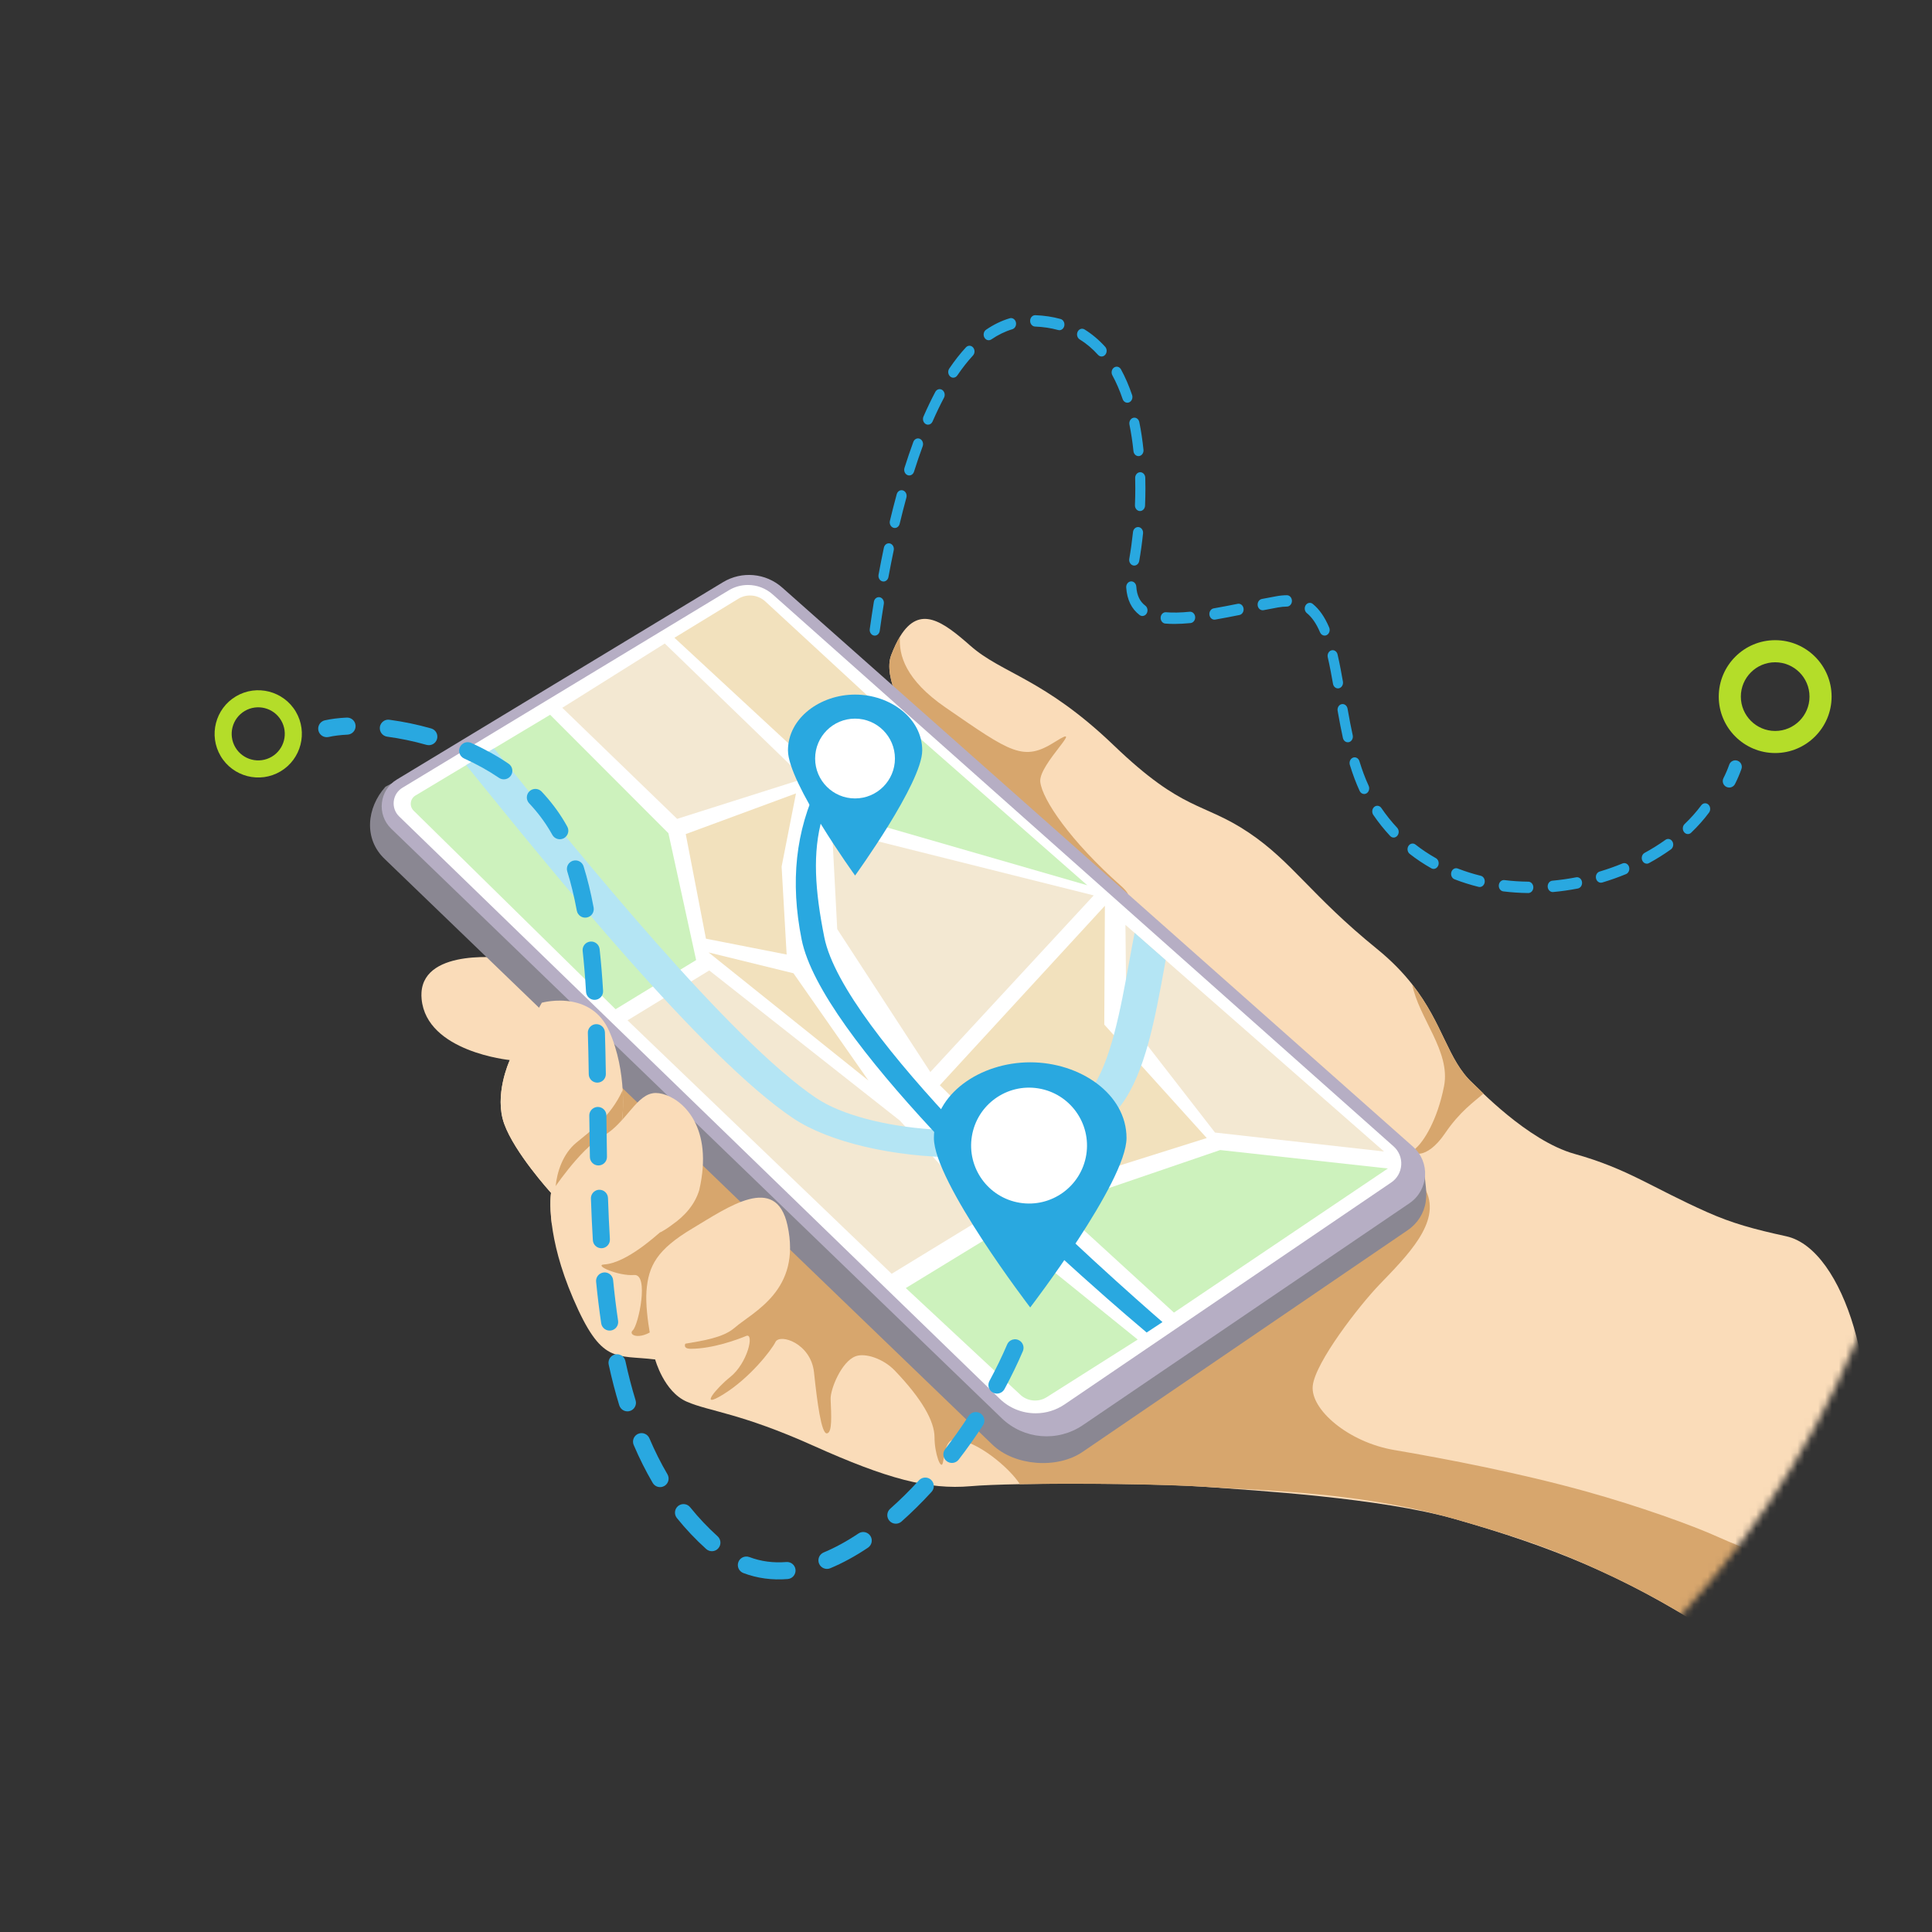 <svg width="280" height="280" viewBox="0 0 280 280" fill="none" xmlns="http://www.w3.org/2000/svg">
<rect x="0" y="0" width="280" height="280" fill="#333333" stroke="none"/>
<mask id="mask0_419_955" style="mask-type:alpha" maskUnits="userSpaceOnUse" x="0" y="0" width="280" height="280">
<circle cx="140" cy="140" r="140" fill="white"/>
</mask>
<g mask="url(#mask0_419_955)">
<path d="M111.727 99.39C111.688 99.39 111.65 99.388 111.611 99.383C111.096 99.317 110.732 98.85 110.797 98.336C110.891 97.593 110.987 96.845 111.089 96.097C111.16 95.583 111.629 95.221 112.146 95.294C112.66 95.364 113.017 95.836 112.949 96.35C112.849 97.093 112.753 97.834 112.66 98.57C112.599 99.044 112.195 99.39 111.727 99.39Z" fill="#29A8E0"/>
<path d="M221.488 129.426C221.487 129.426 221.483 129.426 221.481 129.426C220.263 129.412 219.048 129.332 217.869 129.186C217.467 129.137 217.176 128.731 217.22 128.277C217.264 127.826 217.629 127.504 218.029 127.549C219.16 127.689 220.327 127.765 221.498 127.779C221.901 127.783 222.226 128.156 222.223 128.612C222.217 129.063 221.89 129.426 221.488 129.426ZM225.033 129.282C224.655 129.282 224.336 128.956 224.303 128.526C224.27 128.072 224.569 127.674 224.973 127.638C226.122 127.531 227.285 127.367 228.428 127.145C228.83 127.067 229.206 127.369 229.276 127.816C229.345 128.263 229.077 128.69 228.679 128.768C227.493 128.997 226.288 129.17 225.095 129.278C225.073 129.282 225.053 129.282 225.033 129.282ZM214.45 128.552C214.397 128.552 214.346 128.546 214.293 128.534C213.095 128.238 211.918 127.867 210.797 127.43C210.413 127.281 210.213 126.813 210.344 126.382C210.476 125.952 210.894 125.724 211.277 125.874C212.344 126.29 213.465 126.643 214.607 126.924C215.001 127.02 215.253 127.461 215.166 127.904C215.091 128.29 214.788 128.552 214.45 128.552ZM232.019 127.929C231.694 127.929 231.398 127.685 231.31 127.318C231.206 126.879 231.44 126.428 231.831 126.311C232.958 125.974 234.074 125.579 235.149 125.136C235.529 124.98 235.951 125.197 236.09 125.624C236.229 126.05 236.035 126.524 235.655 126.68C234.538 127.141 233.378 127.551 232.209 127.902C232.145 127.921 232.081 127.929 232.019 127.929ZM207.769 125.931C207.659 125.931 207.546 125.903 207.442 125.843C206.344 125.226 205.289 124.52 204.304 123.751C203.972 123.491 203.89 122.978 204.122 122.605C204.354 122.232 204.81 122.141 205.143 122.4C206.069 123.126 207.064 123.788 208.1 124.371C208.461 124.574 208.607 125.07 208.426 125.476C208.297 125.765 208.037 125.931 207.769 125.931ZM238.667 125.172C238.395 125.172 238.134 125.002 238.008 124.709C237.83 124.301 237.982 123.809 238.345 123.608C239.408 123.027 240.426 122.389 241.37 121.715C241.711 121.471 242.164 121.583 242.382 121.967C242.599 122.35 242.498 122.859 242.157 123.103C241.165 123.813 240.099 124.479 238.986 125.088C238.884 125.146 238.775 125.172 238.667 125.172ZM201.978 121.385C201.795 121.385 201.614 121.309 201.472 121.157C200.591 120.214 199.77 119.186 199.028 118.101C198.782 117.74 198.842 117.223 199.163 116.947C199.485 116.672 199.945 116.739 200.192 117.098C200.886 118.116 201.656 119.079 202.484 119.963C202.776 120.277 202.787 120.798 202.507 121.126C202.365 121.298 202.171 121.385 201.978 121.385ZM244.621 120.878C244.412 120.878 244.206 120.78 244.062 120.587C243.799 120.24 243.837 119.721 244.146 119.426C245.05 118.563 245.863 117.65 246.56 116.711C246.82 116.362 247.282 116.315 247.592 116.606C247.903 116.897 247.945 117.416 247.685 117.765C246.935 118.776 246.062 119.756 245.094 120.681C244.957 120.814 244.789 120.878 244.621 120.878ZM197.702 115.074C197.437 115.074 197.18 114.912 197.05 114.629C196.522 113.483 196.057 112.246 195.629 110.849C195.498 110.421 195.701 109.951 196.084 109.803C196.466 109.656 196.884 109.883 197.016 110.314C197.421 111.633 197.857 112.798 198.352 113.874C198.539 114.278 198.398 114.775 198.038 114.984C197.931 115.045 197.815 115.074 197.702 115.074ZM195.333 107.576C195.005 107.576 194.705 107.326 194.623 106.951C194.373 105.808 194.137 104.596 193.86 103.019C193.781 102.574 194.039 102.139 194.437 102.053C194.835 101.967 195.218 102.256 195.297 102.701C195.569 104.254 195.801 105.443 196.046 106.559C196.143 107 195.901 107.447 195.509 107.556C195.45 107.568 195.392 107.576 195.333 107.576ZM193.905 99.767C193.562 99.767 193.255 99.494 193.188 99.102C192.996 98.005 192.735 96.576 192.43 95.259C192.327 94.82 192.561 94.369 192.954 94.254C193.345 94.139 193.746 94.402 193.849 94.843C194.165 96.202 194.431 97.662 194.627 98.784C194.705 99.229 194.446 99.662 194.05 99.75C193.998 99.76 193.951 99.767 193.905 99.767ZM126.777 92.119C126.738 92.119 126.7 92.115 126.662 92.109C126.262 92.037 125.989 91.617 126.052 91.167C126.238 89.836 126.439 88.51 126.647 87.219C126.72 86.772 127.1 86.477 127.5 86.557C127.898 86.639 128.163 87.068 128.09 87.515C127.883 88.793 127.684 90.107 127.5 91.426C127.441 91.83 127.131 92.119 126.777 92.119ZM191.973 92.115C191.699 92.115 191.436 91.943 191.312 91.645C190.771 90.376 190.145 89.463 189.396 88.856C189.067 88.59 188.994 88.077 189.232 87.708C189.469 87.341 189.926 87.257 190.254 87.523C191.208 88.296 191.986 89.412 192.634 90.938C192.809 91.348 192.654 91.838 192.289 92.035C192.187 92.09 192.079 92.115 191.973 92.115ZM170.194 90.425C169.728 90.425 169.288 90.406 168.883 90.372C168.479 90.337 168.178 89.941 168.209 89.488C168.24 89.034 168.592 88.696 168.996 88.731C169.944 88.813 171.074 88.793 172.418 88.659C172.82 88.622 173.176 88.955 173.213 89.408C173.248 89.861 172.95 90.259 172.546 90.3C171.681 90.382 170.912 90.425 170.194 90.425ZM176.002 89.806C175.646 89.806 175.335 89.514 175.279 89.108C175.216 88.659 175.492 88.239 175.892 88.169C177.092 87.962 178.325 87.72 179.373 87.509C179.775 87.427 180.153 87.726 180.224 88.175C180.295 88.622 180.031 89.051 179.631 89.131C178.575 89.342 177.331 89.586 176.115 89.797C176.077 89.802 176.038 89.806 176.002 89.806ZM165.57 89.276C165.429 89.276 165.287 89.231 165.162 89.137C163.99 88.253 163.336 86.908 163.219 85.142C163.19 84.689 163.493 84.295 163.897 84.26C164.304 84.225 164.651 84.566 164.682 85.021C164.764 86.274 165.19 87.174 165.981 87.771C166.317 88.025 166.406 88.536 166.18 88.913C166.037 89.149 165.805 89.276 165.57 89.276ZM182.993 88.442C182.644 88.442 182.334 88.161 182.272 87.761C182.202 87.314 182.469 86.887 182.867 86.809C183.572 86.672 184.275 86.537 184.975 86.412C185.506 86.315 186.021 86.266 186.501 86.264C186.501 86.264 186.503 86.264 186.505 86.264C186.909 86.264 187.236 86.631 187.237 87.084C187.239 87.537 186.912 87.909 186.507 87.911C186.101 87.913 185.663 87.956 185.206 88.038C184.514 88.163 183.817 88.294 183.119 88.432C183.077 88.438 183.035 88.442 182.993 88.442ZM128.046 84.277C127.997 84.277 127.947 84.27 127.896 84.26C127.5 84.168 127.244 83.733 127.326 83.288C127.569 81.967 127.83 80.651 128.099 79.373C128.192 78.93 128.587 78.657 128.981 78.762C129.375 78.866 129.618 79.309 129.525 79.752C129.26 81.014 129.003 82.316 128.762 83.622C128.691 84.008 128.386 84.277 128.046 84.277ZM164.383 81.967C164.335 81.967 164.288 81.961 164.24 81.951C163.844 81.863 163.585 81.43 163.663 80.983C163.88 79.754 164.061 78.45 164.202 77.111C164.249 76.66 164.615 76.34 165.016 76.389C165.418 76.442 165.707 76.85 165.659 77.304C165.515 78.686 165.327 80.031 165.104 81.303C165.033 81.697 164.726 81.967 164.383 81.967ZM129.68 76.52C129.617 76.52 129.553 76.512 129.489 76.492C129.098 76.373 128.866 75.921 128.972 75.483C129.288 74.166 129.62 72.868 129.96 71.625C130.079 71.19 130.488 70.946 130.877 71.079C131.264 71.213 131.481 71.674 131.363 72.109C131.026 73.333 130.7 74.613 130.387 75.911C130.3 76.278 130.004 76.52 129.68 76.52ZM165.219 74.063C165.208 74.063 165.197 74.063 165.184 74.063C164.781 74.043 164.467 73.657 164.485 73.204C164.52 72.378 164.536 71.549 164.536 70.745C164.536 70.261 164.531 69.773 164.518 69.283C164.507 68.828 164.825 68.45 165.228 68.436C165.645 68.432 165.97 68.78 165.982 69.234C165.995 69.738 166.003 70.243 166.003 70.743C166.003 71.574 165.984 72.427 165.95 73.28C165.933 73.719 165.608 74.063 165.219 74.063ZM131.775 68.906C131.693 68.906 131.611 68.891 131.531 68.858C131.149 68.707 130.95 68.235 131.085 67.808C131.496 66.506 131.927 65.241 132.365 64.047C132.52 63.627 132.948 63.428 133.322 63.6C133.697 63.774 133.874 64.254 133.72 64.675C133.291 65.844 132.869 67.082 132.466 68.358C132.36 68.694 132.077 68.906 131.775 68.906ZM164.996 66.104C164.629 66.104 164.313 65.796 164.269 65.376C164.131 64.039 163.935 62.747 163.689 61.537C163.599 61.094 163.846 60.653 164.24 60.552C164.636 60.452 165.027 60.729 165.117 61.172C165.374 62.439 165.579 63.791 165.723 65.185C165.771 65.636 165.482 66.047 165.08 66.098C165.055 66.102 165.025 66.104 164.996 66.104ZM134.497 61.549C134.389 61.549 134.279 61.523 134.175 61.465C133.812 61.266 133.662 60.772 133.839 60.364C134.391 59.1 134.968 57.901 135.552 56.799C135.759 56.408 136.21 56.281 136.557 56.514C136.904 56.748 137.017 57.253 136.81 57.642C136.246 58.705 135.689 59.865 135.154 61.088C135.028 61.379 134.767 61.549 134.497 61.549ZM163.387 58.364C163.091 58.364 162.814 58.163 162.702 57.835C162.279 56.586 161.776 55.429 161.214 54.396C161.002 54.008 161.11 53.502 161.455 53.264C161.8 53.026 162.251 53.147 162.463 53.534C163.075 54.654 163.616 55.903 164.072 57.246C164.216 57.671 164.026 58.147 163.648 58.309C163.563 58.346 163.475 58.364 163.387 58.364ZM138.156 54.736C138.001 54.736 137.846 54.681 137.715 54.568C137.391 54.293 137.329 53.776 137.574 53.416C138.352 52.265 139.165 51.229 139.994 50.337C140.286 50.021 140.75 50.032 141.029 50.36C141.311 50.688 141.301 51.209 141.009 51.523C140.237 52.357 139.473 53.329 138.741 54.41C138.597 54.623 138.377 54.736 138.156 54.736ZM159.652 51.666C159.466 51.666 159.28 51.586 159.137 51.428C158.337 50.54 157.441 49.785 156.473 49.187C156.118 48.967 155.989 48.467 156.184 48.069C156.38 47.671 156.823 47.525 157.18 47.745C158.266 48.418 159.271 49.263 160.167 50.257C160.456 50.577 160.458 51.098 160.173 51.42C160.03 51.584 159.841 51.666 159.652 51.666ZM143.29 49.312C143.042 49.312 142.801 49.17 142.664 48.916C142.454 48.528 142.563 48.022 142.909 47.786C144.01 47.033 145.162 46.475 146.337 46.125C146.727 46.01 147.129 46.27 147.233 46.709C147.337 47.148 147.104 47.599 146.713 47.716C145.675 48.026 144.651 48.522 143.67 49.193C143.551 49.273 143.42 49.312 143.29 49.312ZM153.534 47.856C153.476 47.856 153.417 47.847 153.357 47.831C152.316 47.542 151.187 47.372 150.004 47.327C149.6 47.31 149.283 46.931 149.295 46.475C149.308 46.03 149.633 45.68 150.028 45.68C150.037 45.68 150.044 45.68 150.053 45.68C151.339 45.729 152.568 45.913 153.71 46.231C154.102 46.34 154.341 46.787 154.245 47.228C154.162 47.605 153.863 47.856 153.534 47.856Z" fill="#29A8E0"/>
<path d="M250.613 114.136C250.47 114.136 250.325 114.104 250.19 114.036C249.727 113.802 249.542 113.239 249.776 112.776C250.101 112.134 250.384 111.475 250.613 110.821C250.783 110.332 251.321 110.075 251.809 110.246C252.297 110.419 252.554 110.954 252.384 111.442C252.127 112.171 251.814 112.905 251.451 113.622C251.285 113.947 250.954 114.136 250.613 114.136Z" fill="#29A8E0"/>
<path d="M83.489 113.239C83.239 113.239 82.989 113.139 82.804 112.943C82.327 112.433 81.806 111.917 81.257 111.405C80.876 111.055 80.853 110.461 81.206 110.08C81.556 109.699 82.15 109.676 82.531 110.029C83.115 110.568 83.669 111.118 84.176 111.662C84.528 112.041 84.51 112.634 84.131 112.987C83.949 113.155 83.72 113.239 83.489 113.239Z" fill="#F65216"/>
<path d="M257.272 109.136C252.762 109.136 249.094 105.466 249.094 100.959C249.094 96.448 252.762 92.779 257.272 92.779C261.782 92.779 265.45 96.448 265.45 100.959C265.446 105.466 261.778 109.136 257.272 109.136ZM257.272 95.982C254.529 95.982 252.296 98.215 252.296 100.959C252.296 103.703 254.529 105.937 257.272 105.937C260.015 105.937 262.248 103.703 262.248 100.959C262.248 98.211 260.015 95.982 257.272 95.982Z" fill="#B4DD29"/>
<path d="M247.492 236.187C235.068 228.266 224.764 224.123 210.9 220.163C200.025 217.053 181.741 216.006 174.801 215.492C168.81 215.05 156.353 214.936 147.806 215.097C144.798 215.153 142.272 215.251 140.683 215.389C134.561 215.929 128.53 214.309 117.908 209.538C107.285 204.766 102.874 204.586 99.544 203.147C96.214 201.708 94.953 197.025 94.953 197.025C89.19 196.305 87.211 197.836 83.071 188.202C81.127 183.678 80.302 180.026 79.972 177.423C79.601 174.479 79.862 172.876 79.862 172.876L79.858 172.871C79.697 172.696 74.584 167.046 73.077 162.882C71.584 158.753 73.778 153.869 73.883 153.64L73.888 153.633C73.888 153.633 61.826 152.463 61.104 144.796C61.073 144.462 61.066 144.146 61.085 143.847C61.489 137.279 73.348 138.87 73.348 138.87L150.631 128.699C150.631 128.699 149.392 127.404 147.506 125.308C140.994 118.065 126.752 101.224 129.161 94.941C129.575 93.861 130.003 92.971 130.439 92.251C133.29 87.585 136.657 90.081 140.639 93.59C145.231 97.642 151.306 98.317 161.433 108.038C171.56 117.758 174.299 116.188 180.972 120.663C187.274 124.89 190.015 129.778 199.558 137.52C201.708 139.263 203.353 140.99 204.671 142.665V142.67C209.194 148.434 209.795 153.619 213.421 156.965C213.977 157.479 221.361 165.321 228.184 167.228C235.926 169.389 239.347 172.088 247.45 175.689C251.046 177.287 254.135 178.135 258.879 179.171C267.363 181.026 272.885 200.523 269.695 214.842C266.503 229.163 252.577 239.431 247.492 236.187Z" fill="#FADCB9"/>
<path d="M147.506 125.31C140.994 118.067 126.752 101.226 129.161 94.943C129.575 93.864 130.002 92.973 130.439 92.254C130.21 94.929 131.257 98.549 136.991 102.505C146.579 109.122 148.301 110.431 152.925 107.5C157.549 104.57 150.495 110.741 150.764 113.307C151.035 115.873 155.152 121.904 162.379 128.311C167.09 132.482 156.152 128.862 147.506 125.31Z" fill="#D7A66D"/>
<path d="M215.001 158.48C213.688 159.643 211.594 161.045 209.416 164.26C206.676 168.312 204.166 167.305 205.227 166.375C206.288 165.45 208.29 162.459 209.281 157.419C210.272 152.378 205.594 147.521 204.671 142.674C209.194 148.439 209.795 153.624 213.421 156.97C213.978 157.482 214.499 157.984 215.001 158.48Z" fill="#D7A66D"/>
<path d="M136.588 169.546L128.145 192.013L120.133 193.618L109.69 188.188L105.667 188.657L95.348 180.678L95.619 178.645L83.489 150.757L136.588 169.546Z" fill="#D7A66D"/>
<path d="M247.632 236.272C246.17 235.37 244.331 234.206 242.181 232.956C238.08 230.575 234.407 228.797 231.164 227.315C225.074 224.535 219.948 222.747 210.9 220.163C199.967 217.039 188.868 216.265 180.687 215.824C180.596 215.816 180.512 215.812 180.425 215.809C179.619 215.765 178.843 215.723 178.096 215.686C176.913 215.623 175.81 215.562 174.803 215.494C168.81 215.099 156.355 214.938 147.808 215.099C146.331 212.762 141.513 208.666 138.344 208.641C136.987 208.629 136.905 210.982 136.634 212.038C136.363 213.092 135.438 210.643 135.438 208.306C135.438 205.965 133.589 202.713 129.675 198.628C128.035 196.918 125.409 196.034 124.004 196.558C121.929 197.331 120.326 201.374 120.38 202.769C120.471 205.11 120.651 207.645 119.84 207.736C119.029 207.827 118.422 203.128 117.973 198.897C117.522 194.665 113.022 193.226 112.391 194.485C111.76 195.745 108.636 199.726 104.855 202.065C101.075 204.407 103.944 201.058 105.797 199.593C108.363 197.567 109.36 193.106 108.145 193.616C106.93 194.123 103.299 195.476 100.126 195.476C96.974 195.476 103.236 190.814 105.666 188.653L109.106 188.723C109.106 188.723 113.111 188.363 115.992 190.073C118.873 191.784 119.84 192.436 120.583 192.571C121.326 192.707 122.488 191.99 123.96 191.492C125.458 190.985 127.47 190.613 127.47 190.613L136.587 169.541C136.587 169.541 202.918 164.552 206.706 172.654C208.825 177.177 203.937 181.998 199.89 186.202C197.027 189.176 190.613 197.427 190.253 200.848C189.893 204.269 195.422 209.017 202.049 210.145C209.753 211.459 220.319 213.494 229.944 216.174C237.505 218.279 245.258 221.055 248.995 222.749C252.925 224.53 257.771 226.126 262.407 228.967C261.795 230.636 252.285 239.141 247.632 236.272Z" fill="#D7A66D"/>
<path d="M204.035 178.273L156.893 210.421C153.191 212.945 147.018 212.449 143.826 209.369L55.806 124.542C52.642 121.588 53.152 117.039 55.867 114.017L105.103 87.912C107.846 86.244 111.337 86.543 113.718 88.648L206.395 169.244C206.535 171.742 206.86 172.553 206.626 174.172C206.395 175.794 205.451 177.308 204.035 178.273Z" fill="#8A8792"/>
<path d="M204.264 174.385L156.935 206.542C153.269 209.033 148.357 208.613 145.168 205.533L56.699 120.104C54.566 118.044 54.961 114.52 57.498 112.985L104.788 84.372C107.508 82.727 110.98 83.043 113.359 85.15L204.792 166.195C207.327 168.443 207.068 172.478 204.264 174.385Z" fill="#B6AEC4"/>
<path d="M150.096 204.825C148.142 204.825 146.294 204.079 144.892 202.724L57.856 118.333C57.26 117.758 56.973 116.957 57.064 116.134C57.157 115.312 57.615 114.595 58.323 114.167L105.613 85.555C106.454 85.047 107.416 84.779 108.395 84.779C109.713 84.779 110.982 85.26 111.968 86.134L201.965 166.139C202.738 166.824 203.142 167.807 203.077 168.838C203.012 169.868 202.484 170.794 201.628 171.373L154.302 203.528C153.054 204.376 151.6 204.825 150.096 204.825Z" fill="white"/>
<path d="M90.181 162.19L80.731 171.976L79.876 172.862L79.862 172.88L79.858 172.876C79.696 172.7 74.584 167.05 73.077 162.886C71.584 158.758 73.778 153.874 73.883 153.645L73.888 153.638L78.523 145.322C78.523 145.322 80.601 144.74 82.935 145.179C84.905 145.551 87.055 146.649 88.291 149.437C89.623 152.437 90.099 155.577 90.242 157.989C90.391 160.475 90.181 162.19 90.181 162.19Z" fill="#FADCB9"/>
<path d="M90.181 162.19L84.912 168.282C84.912 168.282 80.68 172.457 80.522 171.983C80.713 169.868 81.573 167.23 83.489 165.636C85.407 164.038 88.51 161.856 90.24 157.989C90.391 160.475 90.181 162.19 90.181 162.19Z" fill="#D7A66D"/>
<path d="M101.345 172.453C100.726 174.542 99.261 176.219 97.406 177.502L97.394 177.509C95.151 179.255 92.361 180.026 89.809 180.442C87.734 180.778 85.823 180.752 84.51 180.374C82.482 179.79 80.879 178.705 79.972 177.425C79.6 174.481 79.862 172.878 79.862 172.878L79.858 172.873C79.858 172.873 83.942 166.597 87.368 164.669C90.831 162.725 92.251 158.405 95.041 158.405C96.242 158.405 98.009 159.122 99.446 160.748C99.869 161.225 100.264 161.779 100.605 162.421C101.81 164.669 102.383 167.943 101.345 172.453Z" fill="#FADCB9"/>
<path d="M95.584 192.076C92.974 194.506 90.903 193.515 91.712 192.796C92.522 192.076 94.121 184.596 91.892 184.783C89.665 184.97 85.952 183.351 87.571 183.253C90.875 183.054 95.378 178.785 95.619 178.642C96.845 177.925 98.194 189.646 95.584 192.076Z" fill="#D7A66D"/>
<path d="M94.953 197.027C94.953 197.027 93.422 190.816 93.693 187.124C93.964 183.432 95.224 181.093 100.355 178.032C105.486 174.971 112.461 169.976 114.127 177.581C116.198 187.033 109.136 190.108 106.461 192.436C103.145 195.317 94.684 194.146 94.953 197.027Z" fill="#FADCB9"/>
<path d="M170.137 190.232L153.215 174.743L176.836 166.672L201.14 169.347L170.137 190.232Z" fill="#CDF2BD"/>
<path d="M79.727 103.589L96.871 120.756L100.888 139.139L89.216 146.266L59.95 117.492C59.295 116.849 59.426 115.763 60.211 115.291L79.727 103.589Z" fill="#CDF2BD"/>
<path d="M151.413 172.327L136.209 157.279L160.129 131.271L160.04 148.49L174.89 164.933L151.413 172.327Z" fill="#F2E1BD"/>
<path d="M163.108 134.038L163.244 147.584L176.089 164.139L200.581 166.882L163.108 134.038Z" fill="#F3E8D2"/>
<path d="M81.491 102.577L98.135 118.675L116.564 112.831L96.345 93.261L81.491 102.577Z" fill="#F3E8D2"/>
<path d="M90.948 147.876L129.224 184.608L143.004 176.194L130.404 162.396L102.79 140.644L90.948 147.876Z" fill="#F3E8D2"/>
<path d="M102.311 136.043L99.383 120.883L115.361 114.987L113.277 125.591L114.006 138.338L102.311 136.043Z" fill="#F2E1BD"/>
<path d="M102.696 138.036L125.864 156.605L114.996 141.053L102.696 138.036Z" fill="#F2E1BD"/>
<path d="M131.547 105.447L157.582 128.302L121.336 117.836L131.547 105.447Z" fill="#CDF2BD"/>
<path d="M120.583 120.266L158.51 129.769L134.83 155.37L121.336 134.648L120.583 120.266Z" fill="#F3E8D2"/>
<path d="M131.276 186.676L145.16 178.196L164.884 194.137L151.705 202.486C150.446 203.283 148.803 203.093 147.758 202.03L131.276 186.676Z" fill="#CDF2BD"/>
<path d="M97.745 92.431L106.993 86.784C108.243 86.02 109.846 86.178 110.923 87.171L125.71 100.815L117.366 110.599L97.745 92.431Z" fill="#F2E1BD"/>
<path d="M168.938 139.148C168.889 139.417 168.84 139.686 168.793 139.954C167.41 147.574 165.98 155.451 162.51 160.108C161.573 161.361 160.293 162.482 158.699 163.454C155.519 165.396 151.107 166.744 145.789 167.361C144.833 167.471 143.863 167.557 142.887 167.616C141.557 167.7 140.218 167.737 138.872 167.73C129.523 167.695 120.158 165.562 114.926 162.048C101.855 153.273 79.876 126.114 68.067 111.524C67.644 111.001 67.948 111.379 67.553 110.891L71.597 108.466C72.107 109.096 71.904 108.846 72.464 109.538C84.129 123.948 105.834 150.771 118.305 159.145C121.92 161.569 128.278 163.209 135.029 163.672C136.416 163.77 137.826 163.816 139.223 163.812C141.134 163.802 143.039 163.695 144.882 163.482C151.303 162.742 155.958 160.835 157.982 158.117C160.982 154.098 162.407 146.249 163.662 139.326C163.928 137.861 164.181 136.484 164.435 135.199L168.938 139.148Z" fill="#B4E5F4"/>
<path d="M127.334 101.486L129.701 103.776C117.973 113.985 116.74 122.217 119.467 135.847C120.85 142.763 129.512 153.533 139.223 163.81C140.433 165.088 141.656 166.356 142.885 167.611C153.703 178.657 165.183 188.749 168.476 191.606L166.181 193.118C164.814 191.95 151.631 180.935 138.87 167.726C137.578 166.385 136.293 165.029 135.029 163.669C125.701 153.603 117.579 143.179 116.179 136.162C114.506 127.792 115.303 120.411 118.618 113.597C121.046 108.594 121.897 106.15 127.334 101.486Z" fill="#29A8E0"/>
<path d="M149.305 153.958C142.047 153.958 135.348 158.563 135.348 164.923C135.348 171.283 149.305 189.486 149.305 189.486C149.305 189.486 163.263 171.284 163.263 164.923C163.263 158.563 156.561 153.958 149.305 153.958Z" fill="#29A8E0"/>
<path d="M157.429 167.372C158.172 162.794 155.063 158.48 150.485 157.737C145.906 156.994 141.593 160.103 140.85 164.682C140.107 169.26 143.216 173.574 147.794 174.317C152.372 175.06 156.686 171.951 157.429 167.372Z" fill="white"/>
<path d="M123.927 100.665C118.869 100.665 114.199 104.063 114.199 108.759C114.199 113.453 123.927 126.888 123.927 126.888C123.927 126.888 133.655 113.453 133.655 108.759C133.655 104.063 128.986 100.665 123.927 100.665Z" fill="#29A8E0"/>
<path d="M123.918 115.715C127.112 115.715 129.701 113.126 129.701 109.932C129.701 106.738 127.112 104.149 123.918 104.149C120.724 104.149 118.135 106.738 118.135 109.932C118.135 113.126 120.724 115.715 123.918 115.715Z" fill="white"/>
<path d="M46.724 104.536C46.275 104.801 46.028 105.334 46.145 105.871C46.295 106.537 46.956 106.957 47.624 106.809C48.405 106.633 49.324 106.52 50.358 106.47C51.042 106.439 51.569 105.858 51.533 105.174C51.502 104.49 50.921 103.963 50.236 103.999C49.062 104.055 48.002 104.188 47.084 104.394C46.953 104.421 46.833 104.471 46.724 104.536Z" fill="#29A8E0"/>
<path d="M55.65 104.469C55.334 104.656 55.105 104.978 55.054 105.37C54.964 106.047 55.436 106.671 56.115 106.764C58.015 107.019 59.931 107.419 61.812 107.952C62.469 108.136 63.155 107.756 63.339 107.098C63.526 106.44 63.144 105.756 62.486 105.571C60.494 105.008 58.462 104.583 56.446 104.314C56.156 104.271 55.881 104.333 55.65 104.469ZM67.149 107.736C66.937 107.862 66.762 108.051 66.651 108.293C66.371 108.917 66.647 109.65 67.271 109.929C69.087 110.747 70.784 111.689 72.319 112.733C72.883 113.117 73.654 112.972 74.04 112.407C74.426 111.842 74.279 111.073 73.714 110.687C72.059 109.562 70.237 108.547 68.29 107.671C67.907 107.503 67.484 107.539 67.149 107.736ZM76.959 114.508C76.879 114.555 76.807 114.608 76.738 114.674C76.242 115.143 76.221 115.926 76.69 116.422C77.859 117.659 78.877 118.999 79.711 120.408C79.824 120.599 79.934 120.792 80.044 120.989C80.372 121.586 81.126 121.807 81.724 121.479C82.331 121.13 82.542 120.396 82.213 119.799C82.094 119.579 81.97 119.362 81.844 119.15C80.918 117.584 79.789 116.094 78.494 114.721C78.081 114.296 77.445 114.22 76.959 114.508ZM82.765 124.869C82.282 125.154 82.041 125.741 82.215 126.301C82.751 128.019 83.215 129.931 83.597 131.983C83.722 132.655 84.369 133.1 85.042 132.971C85.715 132.848 86.156 132.201 86.033 131.528C85.634 129.381 85.143 127.375 84.581 125.564C84.377 124.911 83.682 124.548 83.032 124.75C82.934 124.779 82.847 124.82 82.765 124.869ZM85.045 136.623C84.639 136.864 84.39 137.326 84.444 137.825C84.644 139.659 84.804 141.596 84.933 143.745C84.974 144.427 85.561 144.947 86.242 144.905C86.924 144.864 87.444 144.277 87.403 143.596C87.271 141.405 87.107 139.431 86.902 137.557C86.829 136.876 86.216 136.386 85.537 136.461C85.361 136.479 85.191 136.537 85.045 136.623ZM85.805 148.6C85.428 148.823 85.182 149.237 85.197 149.705C85.25 151.455 85.292 153.354 85.328 155.687C85.339 156.372 85.901 156.917 86.585 156.903C87.27 156.892 87.815 156.33 87.803 155.649C87.767 153.305 87.725 151.392 87.671 149.629C87.65 148.946 87.079 148.409 86.396 148.43C86.18 148.436 85.98 148.497 85.805 148.6ZM86.013 160.602C85.645 160.821 85.399 161.224 85.405 161.682C85.43 163.674 85.454 165.678 85.491 167.691C85.504 168.374 86.067 168.919 86.751 168.906C87.434 168.892 87.979 168.33 87.965 167.646C87.929 165.64 87.906 163.639 87.881 161.651C87.874 160.967 87.314 160.421 86.63 160.427C86.404 160.432 86.194 160.496 86.013 160.602ZM86.25 172.602C85.873 172.825 85.626 173.244 85.641 173.711C85.715 175.878 85.807 177.852 85.921 179.741C85.962 180.422 86.549 180.942 87.231 180.901C87.912 180.86 88.432 180.273 88.391 179.591C88.279 177.723 88.187 175.774 88.114 173.628C88.089 172.944 87.519 172.41 86.834 172.433C86.621 172.437 86.422 172.5 86.25 172.602ZM86.996 184.58C86.595 184.817 86.345 185.273 86.394 185.768C86.601 187.863 86.848 189.885 87.13 191.786C87.231 192.46 87.859 192.927 88.537 192.827C89.212 192.725 89.679 192.098 89.579 191.419C89.301 189.562 89.06 187.58 88.858 185.524C88.792 184.843 88.186 184.346 87.507 184.414C87.32 184.432 87.147 184.491 86.996 184.58ZM88.795 196.437C88.349 196.701 88.1 197.231 88.216 197.765C88.662 199.823 89.177 201.808 89.748 203.67C89.948 204.322 90.641 204.69 91.294 204.49C91.949 204.289 92.313 203.597 92.114 202.944C91.564 201.148 91.065 199.233 90.633 197.242C90.489 196.574 89.828 196.148 89.162 196.295C89.03 196.319 88.907 196.371 88.795 196.437ZM92.347 207.87C91.821 208.18 91.593 208.842 91.841 209.419C92.666 211.353 93.594 213.202 94.596 214.913C94.942 215.504 95.7 215.701 96.29 215.355L96.293 215.353C96.88 215.006 97.077 214.248 96.73 213.662C95.777 212.039 94.898 210.287 94.116 208.45C93.848 207.82 93.121 207.53 92.494 207.797C92.441 207.817 92.392 207.843 92.347 207.87ZM98.431 218.156C98.38 218.186 98.329 218.22 98.283 218.257C97.752 218.686 97.667 219.464 98.095 219.999C99.392 221.611 100.824 223.122 102.345 224.494C102.853 224.953 103.635 224.913 104.093 224.402C104.552 223.894 104.509 223.113 104.001 222.654C102.578 221.368 101.239 219.953 100.023 218.443C99.634 217.96 98.951 217.848 98.431 218.156ZM146.471 194.27C146.253 194.399 146.072 194.596 145.964 194.849C145.216 196.596 144.352 198.376 143.396 200.145C143.07 200.746 143.296 201.498 143.897 201.823C144.498 202.148 145.249 201.922 145.575 201.321C146.565 199.489 147.463 197.639 148.24 195.825C148.509 195.196 148.219 194.469 147.59 194.199C147.213 194.035 146.8 194.076 146.471 194.27ZM140.79 204.821C140.631 204.916 140.49 205.046 140.384 205.212C139.306 206.867 138.161 208.487 136.975 210.027C136.557 210.568 136.659 211.346 137.203 211.763C137.744 212.181 138.522 212.079 138.94 211.538C140.166 209.945 141.351 208.27 142.463 206.559C142.837 205.986 142.674 205.219 142.099 204.847C141.689 204.584 141.183 204.589 140.79 204.821ZM107.537 225.755C107.304 225.893 107.115 226.108 107.012 226.381C106.769 227.019 107.092 227.734 107.73 227.977C109.735 228.737 111.897 229.031 114.16 228.846C114.84 228.791 115.347 228.194 115.295 227.512C115.24 226.831 114.643 226.325 113.962 226.38C112.068 226.533 110.27 226.292 108.612 225.664C108.243 225.524 107.85 225.57 107.537 225.755ZM133.471 214.31C133.368 214.371 133.272 214.446 133.187 214.539C131.821 216.028 130.415 217.418 129.011 218.661C128.498 219.115 128.453 219.898 128.905 220.408C129.359 220.921 130.143 220.969 130.652 220.514C132.121 219.212 133.587 217.764 135.009 216.213C135.471 215.711 135.438 214.928 134.935 214.465C134.526 214.088 133.928 214.04 133.471 214.31ZM119.217 225.074C118.694 225.383 118.468 226.037 118.705 226.613C118.968 227.246 119.691 227.542 120.323 227.283C122.112 226.54 123.979 225.522 125.796 224.3C126.362 223.918 126.514 223.151 126.134 222.581C125.752 222.015 124.981 221.855 124.415 222.243C122.732 223.371 121.009 224.311 119.373 224.993C119.317 225.019 119.265 225.046 119.217 225.074Z" fill="#29A8E0"/>
<path d="M34.206 100.915C31.203 102.69 30.206 106.577 31.98 109.576C33.756 112.579 37.642 113.576 40.645 111.801C43.647 110.025 44.644 106.138 42.869 103.136C41.092 100.138 37.205 99.14 34.206 100.915ZM39.384 109.669C37.557 110.749 35.192 110.142 34.111 108.316C33.031 106.489 33.639 104.124 35.465 103.043C37.291 101.963 39.657 102.57 40.737 104.397C41.819 106.226 41.21 108.589 39.384 109.669Z" fill="#B4DD29"/>
</g>
</svg>
